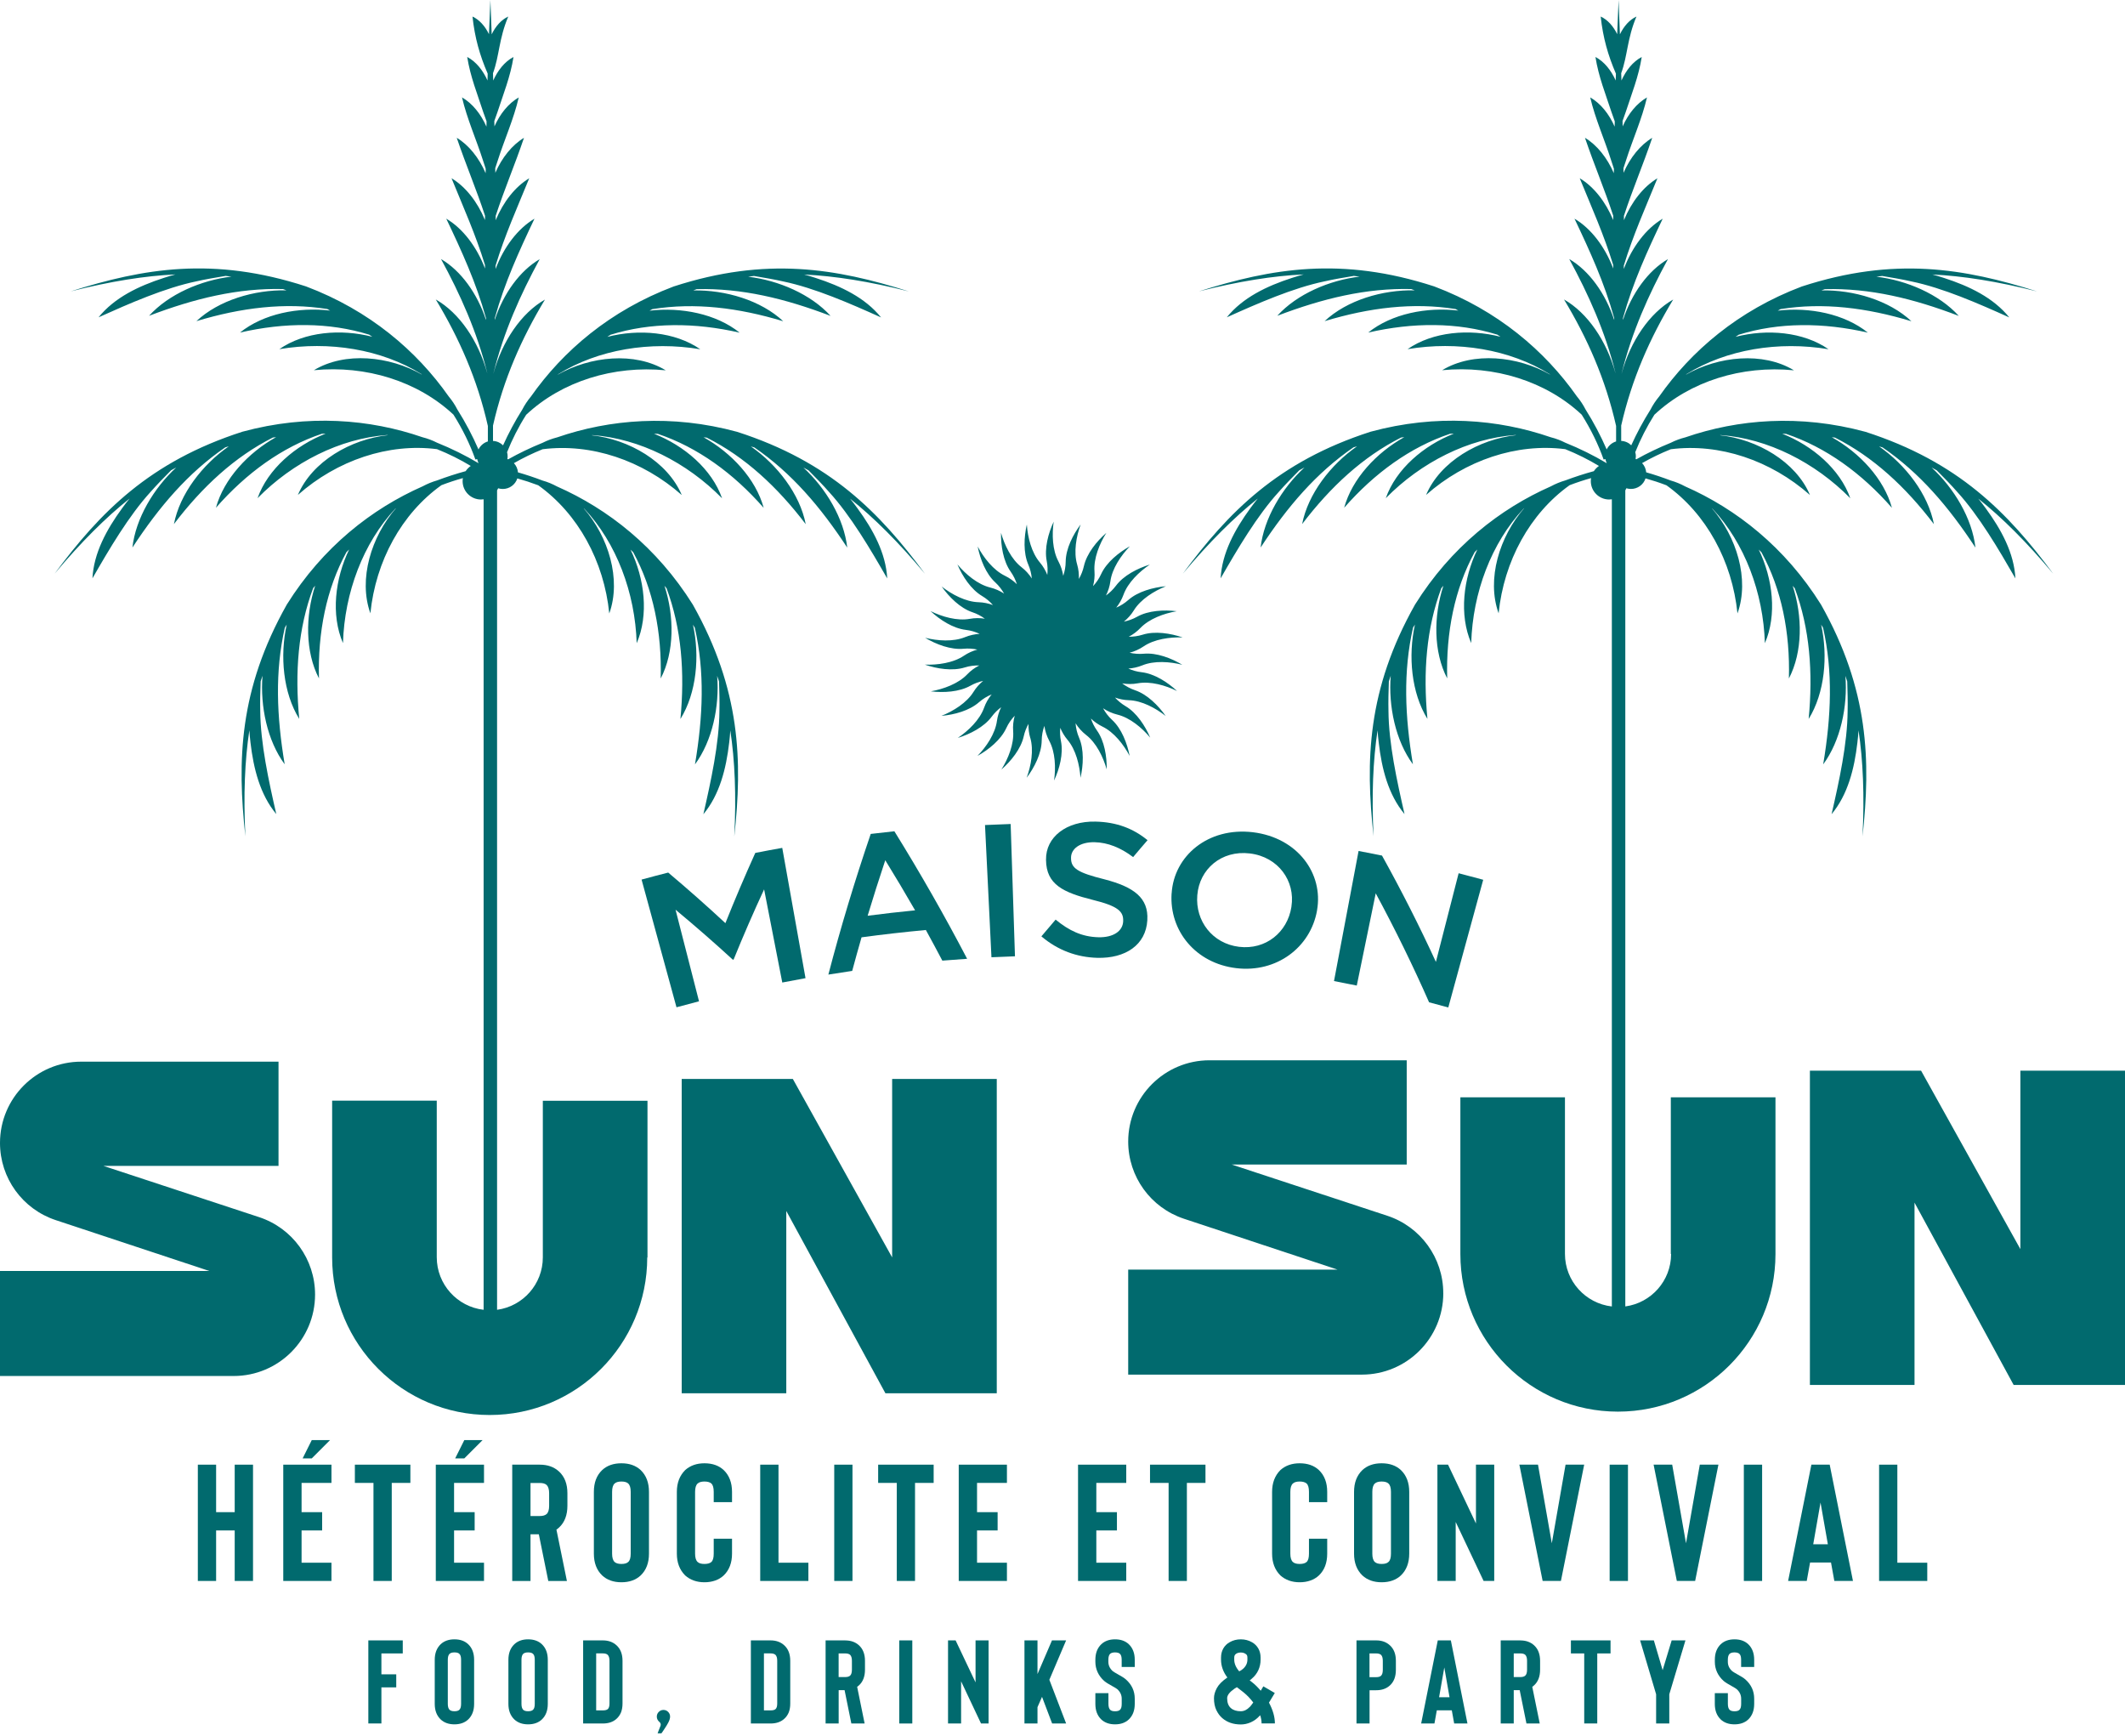<?xml version="1.0" encoding="UTF-8"?>
<svg xmlns="http://www.w3.org/2000/svg" width="60" height="49" viewBox="0 0 60 49" fill="none">
  <path d="M29.09 20.828C29.192 21.18 29.113 21.616 28.988 21.956C29.206 21.667 29.408 21.272 29.413 20.907C29.414 20.763 29.441 20.622 29.488 20.492C29.509 20.636 29.555 20.78 29.625 20.912C29.799 21.235 29.813 21.678 29.762 22.035C29.914 21.708 30.03 21.279 29.956 20.921C29.931 20.797 29.925 20.67 29.937 20.547C29.987 20.668 30.055 20.784 30.142 20.886C30.378 21.166 30.483 21.597 30.508 21.957C30.589 21.605 30.613 21.162 30.468 20.826C30.412 20.696 30.379 20.556 30.369 20.418C30.446 20.542 30.547 20.655 30.666 20.748C30.956 20.971 31.149 21.372 31.248 21.719C31.254 21.357 31.185 20.919 30.972 20.621C30.898 20.517 30.841 20.402 30.802 20.284C30.896 20.375 31.006 20.452 31.126 20.511C31.456 20.67 31.727 21.021 31.896 21.34C31.827 20.986 31.669 20.571 31.4 20.323C31.296 20.228 31.211 20.115 31.145 19.995C31.267 20.076 31.404 20.138 31.55 20.174C31.906 20.261 32.245 20.547 32.477 20.824C32.335 20.492 32.094 20.119 31.778 19.934C31.667 19.868 31.567 19.785 31.482 19.692C31.605 19.736 31.738 19.763 31.873 19.767C32.238 19.778 32.629 19.989 32.913 20.212C32.706 19.917 32.393 19.602 32.046 19.485C31.915 19.44 31.792 19.374 31.685 19.292C31.828 19.316 31.978 19.317 32.124 19.29C32.484 19.224 32.911 19.349 33.234 19.507C32.97 19.261 32.597 19.019 32.234 18.977C32.103 18.963 31.976 18.926 31.859 18.874C31.991 18.865 32.125 18.835 32.252 18.784C32.59 18.645 33.033 18.678 33.383 18.767C33.074 18.581 32.659 18.421 32.295 18.455C32.16 18.467 32.023 18.457 31.894 18.427C32.032 18.391 32.167 18.331 32.288 18.249C32.59 18.043 33.031 17.982 33.391 17.995C33.05 17.878 32.611 17.808 32.262 17.918C32.135 17.958 32 17.976 31.87 17.976C31.99 17.913 32.102 17.83 32.198 17.73C32.451 17.466 32.869 17.316 33.225 17.255C32.867 17.211 32.423 17.233 32.105 17.412C31.988 17.477 31.861 17.523 31.733 17.549C31.842 17.461 31.94 17.353 32.015 17.23C32.207 16.919 32.585 16.684 32.92 16.55C32.56 16.582 32.131 16.697 31.857 16.939C31.756 17.029 31.639 17.102 31.517 17.154C31.603 17.046 31.674 16.923 31.722 16.79C31.846 16.446 32.167 16.139 32.466 15.938C32.121 16.044 31.725 16.244 31.507 16.538C31.427 16.644 31.332 16.736 31.227 16.811C31.289 16.688 31.333 16.552 31.352 16.411C31.401 16.049 31.651 15.682 31.902 15.422C31.586 15.598 31.241 15.877 31.089 16.21C31.032 16.335 30.954 16.45 30.862 16.547C30.898 16.412 30.914 16.269 30.903 16.126C30.877 15.761 31.045 15.35 31.237 15.044C30.965 15.281 30.685 15.625 30.604 15.982C30.575 16.111 30.526 16.234 30.462 16.344C30.467 16.208 30.453 16.068 30.413 15.933C30.31 15.582 30.389 15.145 30.512 14.806C30.296 15.094 30.094 15.49 30.09 15.855C30.089 15.993 30.064 16.129 30.021 16.256C29.999 16.117 29.954 15.978 29.886 15.851C29.713 15.528 29.7 15.084 29.751 14.727C29.599 15.054 29.483 15.482 29.555 15.841C29.581 15.97 29.585 16.102 29.571 16.23C29.521 16.105 29.451 15.983 29.36 15.877C29.124 15.599 29.017 15.167 28.993 14.807C28.912 15.159 28.889 15.602 29.034 15.938C29.089 16.064 29.121 16.198 29.133 16.33C29.057 16.212 28.959 16.102 28.845 16.014C28.555 15.789 28.363 15.389 28.264 15.042C28.258 15.403 28.326 15.842 28.538 16.14C28.614 16.248 28.673 16.368 28.712 16.492C28.615 16.397 28.501 16.316 28.376 16.255C28.047 16.096 27.774 15.745 27.605 15.427C27.675 15.781 27.833 16.195 28.103 16.442C28.202 16.534 28.286 16.642 28.351 16.757C28.233 16.68 28.099 16.62 27.959 16.586C27.603 16.498 27.265 16.211 27.033 15.934C27.174 16.267 27.416 16.64 27.73 16.826C27.846 16.895 27.95 16.982 28.036 17.081C27.908 17.034 27.77 17.005 27.63 17.001C27.265 16.99 26.873 16.78 26.589 16.558C26.796 16.853 27.11 17.167 27.457 17.284C27.584 17.326 27.702 17.389 27.807 17.466C27.669 17.444 27.524 17.444 27.383 17.47C27.023 17.535 26.597 17.41 26.273 17.251C26.537 17.497 26.908 17.74 27.272 17.782C27.408 17.798 27.54 17.837 27.661 17.894C27.524 17.902 27.384 17.932 27.253 17.985C26.914 18.125 26.472 18.092 26.121 18.005C26.431 18.19 26.846 18.35 27.21 18.314C27.34 18.302 27.471 18.311 27.596 18.338C27.464 18.374 27.334 18.432 27.217 18.511C26.914 18.716 26.474 18.776 26.113 18.763C26.455 18.88 26.893 18.951 27.242 18.842C27.375 18.8 27.515 18.783 27.65 18.786C27.525 18.849 27.407 18.934 27.308 19.039C27.055 19.303 26.637 19.454 26.282 19.517C26.64 19.56 27.084 19.537 27.402 19.357C27.515 19.294 27.636 19.248 27.759 19.222C27.654 19.308 27.561 19.413 27.488 19.531C27.295 19.842 26.917 20.075 26.582 20.209C26.942 20.178 27.371 20.064 27.645 19.822C27.751 19.729 27.873 19.655 28 19.603C27.91 19.713 27.835 19.84 27.786 19.979C27.663 20.323 27.342 20.631 27.043 20.832C27.388 20.726 27.784 20.525 28.002 20.231C28.078 20.128 28.169 20.039 28.268 19.965C28.209 20.085 28.168 20.216 28.149 20.351C28.1 20.714 27.85 21.081 27.599 21.34C27.914 21.165 28.26 20.886 28.413 20.554C28.472 20.424 28.555 20.306 28.651 20.206C28.612 20.345 28.595 20.494 28.607 20.642C28.634 21.007 28.466 21.418 28.275 21.724C28.547 21.486 28.827 21.142 28.906 20.785C28.933 20.662 28.979 20.543 29.04 20.436C29.036 20.567 29.051 20.702 29.089 20.831L29.09 20.828Z" fill="#016A6E"></path>
  <path d="M19.075 25.682C19.629 26.142 20.168 26.612 20.692 27.093C20.699 27.091 20.707 27.089 20.714 27.088C20.983 26.425 21.27 25.764 21.575 25.107C21.747 25.984 21.918 26.86 22.088 27.737C22.306 27.694 22.525 27.654 22.744 27.614C22.525 26.388 22.306 25.162 22.087 23.936C21.833 23.981 21.579 24.028 21.326 24.078C21.028 24.737 20.747 25.398 20.482 26.061C19.959 25.575 19.421 25.099 18.867 24.633C18.616 24.696 18.365 24.763 18.115 24.831C18.444 26.032 18.773 27.234 19.101 28.436C19.313 28.378 19.525 28.321 19.737 28.267C19.517 27.405 19.295 26.543 19.074 25.681L19.075 25.682Z" fill="#016A6E"></path>
  <path d="M24.585 23.543C24.135 24.862 23.736 26.185 23.389 27.513C23.613 27.477 23.837 27.443 24.062 27.409C24.147 27.093 24.235 26.777 24.326 26.461C24.93 26.379 25.536 26.311 26.142 26.254C26.3 26.542 26.455 26.83 26.607 27.119C26.84 27.1 27.073 27.083 27.307 27.067C26.672 25.852 25.987 24.651 25.253 23.467C25.03 23.49 24.808 23.516 24.585 23.542V23.543ZM24.498 25.852C24.656 25.329 24.822 24.807 24.996 24.285C25.285 24.754 25.565 25.225 25.838 25.699C25.391 25.743 24.944 25.794 24.498 25.852Z" fill="#016A6E"></path>
  <path d="M27.812 23.291C27.873 24.536 27.934 25.78 27.994 27.024C28.215 27.013 28.436 27.004 28.658 26.997C28.617 25.752 28.577 24.507 28.536 23.262C28.295 23.27 28.054 23.279 27.812 23.291Z" fill="#016A6E"></path>
  <path d="M30.907 23.776C31.279 23.784 31.643 23.93 31.994 24.196C32.128 24.036 32.263 23.877 32.401 23.719C32.004 23.392 31.531 23.207 30.931 23.194C30.11 23.176 29.524 23.631 29.535 24.27C29.535 24.274 29.535 24.278 29.535 24.281C29.543 24.97 30.021 25.195 30.851 25.403C31.575 25.58 31.723 25.735 31.713 26.001C31.713 26.004 31.713 26.008 31.713 26.011C31.7 26.289 31.431 26.468 31.017 26.459C30.547 26.448 30.179 26.269 29.806 25.961C29.671 26.118 29.537 26.276 29.404 26.434C29.869 26.829 30.41 27.025 30.986 27.04C31.775 27.059 32.353 26.679 32.395 25.98C32.395 25.977 32.395 25.973 32.395 25.97C32.431 25.353 32.022 25.04 31.186 24.824C30.424 24.634 30.239 24.511 30.241 24.221C30.241 24.218 30.241 24.214 30.241 24.211C30.242 23.966 30.487 23.768 30.906 23.776H30.907Z" fill="#016A6E"></path>
  <path d="M33.08 25.226C33.014 26.278 33.76 27.194 34.903 27.331C36.045 27.469 37.001 26.745 37.186 25.708C37.186 25.705 37.187 25.701 37.187 25.698C37.371 24.664 36.643 23.648 35.374 23.494C34.104 23.345 33.148 24.167 33.082 25.216C33.082 25.219 33.082 25.223 33.081 25.226H33.08ZM33.806 25.274C33.806 25.271 33.807 25.267 33.807 25.264C33.867 24.541 34.482 23.996 35.289 24.093C36.097 24.19 36.577 24.876 36.464 25.593C36.464 25.597 36.463 25.6 36.463 25.604C36.35 26.321 35.737 26.82 34.985 26.729C34.234 26.638 33.746 25.999 33.806 25.274Z" fill="#016A6E"></path>
  <path d="M40.351 28.296C40.532 28.343 40.713 28.392 40.893 28.441C41.222 27.239 41.551 26.038 41.879 24.836C41.648 24.773 41.417 24.712 41.185 24.652C40.971 25.486 40.756 26.321 40.543 27.155C40.08 26.146 39.572 25.145 39.021 24.153C38.801 24.108 38.581 24.065 38.36 24.023C38.129 25.248 37.897 26.472 37.666 27.696C37.88 27.737 38.096 27.779 38.309 27.823C38.488 26.955 38.666 26.087 38.844 25.219C39.393 26.236 39.896 27.263 40.351 28.296H40.351Z" fill="#016A6E"></path>
  <path d="M8.896 36.545C8.896 35.552 8.259 34.67 7.315 34.36L2.922 32.914H7.864V29.971H2.295C1.027 29.971 0 30.999 0 32.266C0 33.256 0.634 34.134 1.575 34.445L5.909 35.88H0V38.845H6.596C7.867 38.845 8.896 37.815 8.896 36.545Z" fill="#016A6E"></path>
  <path d="M18.282 35.502V31.076H15.327V35.496C15.327 36.254 14.764 36.877 14.035 36.976V13.845C14.046 13.825 14.056 13.806 14.065 13.784C14.106 13.797 14.15 13.804 14.196 13.804C14.388 13.804 14.551 13.679 14.607 13.506C14.804 13.561 15.002 13.626 15.198 13.7C16.321 14.503 17.055 15.843 17.203 17.318C17.551 16.352 17.175 15.146 16.482 14.352C16.487 14.355 16.492 14.359 16.498 14.362C17.407 15.332 17.933 16.732 17.977 18.158C18.323 17.36 18.203 16.34 17.803 15.516C17.829 15.541 17.854 15.566 17.879 15.591C18.448 16.633 18.69 17.856 18.655 19.154C19.046 18.402 19.041 17.393 18.762 16.538C18.782 16.561 18.802 16.585 18.821 16.608C19.243 17.742 19.338 18.978 19.212 20.298C19.669 19.562 19.762 18.521 19.566 17.635C19.584 17.665 19.602 17.694 19.619 17.724C19.901 18.964 19.852 20.219 19.623 21.579C20.114 20.914 20.319 19.94 20.249 19.08C20.267 19.133 20.285 19.185 20.302 19.238C20.311 19.539 20.32 19.806 20.313 20.076C20.306 20.989 20.074 22.051 19.86 22.986C20.319 22.435 20.503 21.702 20.589 20.963C20.603 20.849 20.613 20.733 20.62 20.619C20.749 21.468 20.791 22.448 20.733 23.613C20.966 21.474 20.914 19.473 19.563 17.07C18.546 15.444 17.162 14.365 15.727 13.733C15.595 13.662 15.458 13.604 15.318 13.566C15.088 13.478 14.856 13.401 14.625 13.335C14.617 13.235 14.575 13.144 14.51 13.075C14.766 12.928 15.037 12.797 15.321 12.682C16.691 12.508 18.139 12.994 19.25 13.975C18.85 13.03 17.754 12.401 16.706 12.288C16.715 12.287 16.724 12.285 16.733 12.284C18.056 12.38 19.39 13.051 20.388 14.067C20.1 13.245 19.319 12.579 18.466 12.245C18.502 12.246 18.538 12.247 18.573 12.248C19.698 12.627 20.707 13.36 21.563 14.337C21.34 13.518 20.65 12.781 19.866 12.344C19.896 12.347 19.925 12.351 19.956 12.355C21.037 12.9 21.946 13.743 22.75 14.798C22.585 13.947 21.946 13.12 21.201 12.603C21.234 12.612 21.267 12.622 21.3 12.632C22.349 13.351 23.165 14.306 23.922 15.459C23.83 14.637 23.319 13.784 22.684 13.2C22.733 13.226 22.781 13.252 22.83 13.279C23.041 13.493 23.23 13.685 23.407 13.887C24.023 14.561 24.573 15.498 25.051 16.33C25.013 15.615 24.651 14.951 24.212 14.351C24.145 14.258 24.074 14.166 24.002 14.077C24.672 14.612 25.369 15.303 26.117 16.198C24.835 14.469 23.439 13.036 20.814 12.191C18.963 11.688 17.215 11.836 15.732 12.347C15.587 12.384 15.448 12.435 15.319 12.501C14.978 12.639 14.654 12.795 14.347 12.967C14.34 12.964 14.333 12.962 14.326 12.959C14.331 12.934 14.333 12.909 14.333 12.883C14.333 12.842 14.328 12.803 14.317 12.766C14.46 12.407 14.639 12.052 14.857 11.709C15.864 10.765 17.323 10.31 18.797 10.454C17.919 9.923 16.663 10.055 15.747 10.578C15.752 10.573 15.756 10.569 15.761 10.564C16.89 9.864 18.366 9.622 19.773 9.86C19.058 9.364 18.035 9.282 17.148 9.51C17.178 9.49 17.208 9.471 17.237 9.451C18.37 9.097 19.617 9.101 20.884 9.391C20.223 8.859 19.232 8.665 18.34 8.771C18.367 8.756 18.393 8.741 18.42 8.727C19.615 8.535 20.846 8.685 22.115 9.069C21.483 8.477 20.481 8.181 19.573 8.199C19.606 8.187 19.638 8.175 19.671 8.163C20.942 8.131 22.164 8.427 23.452 8.918C22.896 8.306 21.981 7.914 21.125 7.812C21.179 7.805 21.234 7.798 21.289 7.791C21.586 7.842 21.851 7.885 22.113 7.945C23.007 8.131 24.003 8.568 24.877 8.961C24.427 8.403 23.745 8.078 23.038 7.849C22.928 7.813 22.818 7.779 22.706 7.75C23.563 7.791 24.533 7.942 25.664 8.227C23.612 7.578 21.64 7.236 19.019 8.088C17.224 8.766 15.894 9.91 14.992 11.193C14.896 11.309 14.814 11.431 14.748 11.56C14.539 11.892 14.358 12.231 14.204 12.572C14.13 12.499 14.031 12.453 13.92 12.448C13.92 12.303 13.92 12.158 13.92 12.014C14.219 10.696 14.73 9.547 15.387 8.457C14.715 8.84 14.18 9.634 13.932 10.544C13.932 10.543 13.932 10.542 13.932 10.541C14.219 9.375 14.696 8.312 15.239 7.316C14.677 7.645 14.216 8.285 13.969 9.033C13.969 9.015 13.97 8.997 13.971 8.978C14.25 7.975 14.652 7.099 15.091 6.174C14.621 6.452 14.225 6.976 13.993 7.593C13.993 7.561 13.993 7.529 13.993 7.497C14.256 6.635 14.6 5.872 14.943 5.033C14.546 5.27 14.208 5.703 13.996 6.217C13.996 6.176 13.996 6.135 13.996 6.093C14.242 5.34 14.534 4.662 14.795 3.891C14.46 4.092 14.172 4.45 13.986 4.878C13.986 4.834 13.984 4.791 13.983 4.748C14.008 4.671 14.033 4.597 14.057 4.523C14.238 3.954 14.51 3.347 14.647 2.75C14.353 2.922 14.12 3.212 13.961 3.568C13.959 3.517 13.959 3.467 13.957 3.416C13.989 3.33 14.017 3.247 14.046 3.165C14.211 2.658 14.412 2.162 14.499 1.608C14.247 1.742 14.059 1.983 13.926 2.273C13.924 2.204 13.922 2.136 13.92 2.067C14.103 1.565 14.084 1.098 14.351 0.467C14.154 0.557 13.992 0.742 13.883 0.969C13.871 0.646 13.859 0.322 13.846 0C13.831 0.32 13.818 0.641 13.806 0.965C13.697 0.739 13.536 0.557 13.341 0.467C13.405 1.067 13.548 1.566 13.77 2.079C13.768 2.143 13.767 2.208 13.765 2.272C13.633 1.983 13.444 1.742 13.192 1.608C13.279 2.163 13.48 2.657 13.645 3.165C13.675 3.25 13.705 3.335 13.738 3.424C13.737 3.474 13.736 3.525 13.735 3.575C13.575 3.216 13.341 2.922 13.045 2.749C13.183 3.347 13.454 3.952 13.635 4.522C13.662 4.6 13.687 4.681 13.714 4.763C13.714 4.805 13.712 4.846 13.712 4.889C13.525 4.456 13.235 4.092 12.896 3.89C13.157 4.66 13.448 5.338 13.695 6.09C13.695 6.131 13.694 6.171 13.693 6.212C13.482 5.699 13.144 5.268 12.749 5.032C13.089 5.866 13.431 6.624 13.693 7.48C13.693 7.514 13.694 7.548 13.695 7.581C13.461 6.968 13.068 6.449 12.6 6.173C13.041 7.099 13.443 7.976 13.722 8.98C13.722 8.998 13.722 9.016 13.723 9.034C13.477 8.285 13.015 7.642 12.452 7.313C12.993 8.304 13.469 9.364 13.756 10.523C13.756 10.525 13.756 10.526 13.756 10.528C13.506 9.624 12.973 8.835 12.304 8.454C12.964 9.548 13.477 10.702 13.775 12.025C13.775 12.171 13.775 12.317 13.775 12.462C13.659 12.497 13.563 12.58 13.51 12.688C13.345 12.308 13.146 11.928 12.912 11.558C12.847 11.429 12.764 11.306 12.668 11.19C11.767 9.907 10.436 8.763 8.642 8.086C6.02 7.233 4.048 7.576 1.997 8.225C3.128 7.94 4.096 7.787 4.954 7.747C4.844 7.777 4.732 7.81 4.623 7.846C3.915 8.075 3.233 8.4 2.783 8.958C3.658 8.565 4.653 8.128 5.547 7.942C5.809 7.882 6.074 7.839 6.371 7.789C6.426 7.795 6.481 7.802 6.535 7.809C5.679 7.911 4.765 8.302 4.209 8.915C5.498 8.424 6.719 8.129 7.99 8.16C8.022 8.172 8.055 8.184 8.087 8.196C7.18 8.178 6.178 8.474 5.546 9.066C6.815 8.683 8.045 8.533 9.241 8.724C9.267 8.738 9.294 8.753 9.32 8.768C8.428 8.662 7.438 8.856 6.777 9.388C8.043 9.098 9.29 9.095 10.424 9.448C10.453 9.468 10.482 9.488 10.512 9.507C9.625 9.279 8.602 9.361 7.887 9.857C9.294 9.62 10.771 9.86 11.9 10.561C11.904 10.566 11.909 10.57 11.913 10.575C10.998 10.052 9.742 9.92 8.863 10.451C10.338 10.307 11.796 10.763 12.804 11.706C13.063 12.117 13.271 12.543 13.423 12.973C13.439 12.969 13.457 12.965 13.473 12.96C13.481 13 13.494 13.037 13.511 13.072C13.508 13.072 13.506 13.072 13.504 13.072C13.142 12.857 12.754 12.664 12.341 12.498C12.212 12.432 12.074 12.38 11.928 12.343C10.446 11.832 8.697 11.685 6.846 12.187C4.222 13.032 2.825 14.465 1.543 16.194C2.292 15.3 2.988 14.609 3.659 14.074C3.586 14.163 3.516 14.254 3.448 14.348C3.009 14.949 2.647 15.612 2.61 16.327C3.087 15.496 3.638 14.559 4.254 13.884C4.432 13.682 4.621 13.49 4.831 13.277C4.88 13.249 4.928 13.222 4.976 13.197C4.342 13.781 3.83 14.635 3.739 15.457C4.495 14.303 5.311 13.348 6.361 12.629C6.394 12.619 6.427 12.609 6.46 12.6C5.714 13.117 5.076 13.945 4.911 14.795C5.714 13.74 6.624 12.898 7.705 12.352C7.735 12.348 7.765 12.344 7.795 12.341C7.01 12.778 6.321 13.516 6.097 14.334C6.953 13.357 7.961 12.624 9.087 12.246C9.123 12.244 9.158 12.243 9.194 12.242C8.342 12.576 7.561 13.243 7.272 14.064C8.27 13.049 9.605 12.377 10.928 12.281C10.937 12.282 10.946 12.284 10.954 12.285C9.907 12.398 8.811 13.027 8.411 13.972C9.521 12.991 10.97 12.505 12.339 12.68C12.677 12.815 12.996 12.975 13.292 13.154C13.235 13.193 13.186 13.243 13.148 13.301C12.881 13.374 12.611 13.461 12.343 13.562C12.203 13.602 12.067 13.658 11.934 13.729C10.499 14.362 9.116 15.44 8.098 17.067C6.746 19.469 6.695 21.47 6.928 23.609C6.871 22.445 6.912 21.464 7.041 20.616C7.048 20.731 7.058 20.846 7.072 20.96C7.158 21.699 7.343 22.432 7.801 22.982C7.587 22.047 7.355 20.986 7.348 20.072C7.341 19.803 7.35 19.535 7.36 19.234C7.377 19.181 7.394 19.129 7.412 19.077C7.343 19.936 7.547 20.911 8.038 21.576C7.81 20.216 7.76 18.96 8.042 17.72C8.059 17.69 8.077 17.661 8.095 17.632C7.899 18.518 7.993 19.559 8.449 20.295C8.323 18.974 8.417 17.738 8.841 16.605C8.86 16.581 8.879 16.558 8.899 16.535C8.62 17.388 8.615 18.398 9.006 19.151C8.971 17.853 9.213 16.629 9.782 15.587C9.808 15.562 9.833 15.537 9.858 15.512C9.459 16.337 9.339 17.356 9.684 18.155C9.727 16.729 10.255 15.328 11.163 14.359C11.169 14.355 11.174 14.352 11.18 14.348C10.487 15.143 10.111 16.348 10.458 17.314C10.607 15.84 11.34 14.499 12.464 13.697C12.665 13.62 12.868 13.553 13.07 13.497C13.065 13.525 13.062 13.554 13.062 13.583C13.062 13.869 13.294 14.101 13.58 14.101C13.605 14.101 13.631 14.098 13.655 14.095V36.976C12.911 36.891 12.332 36.259 12.332 35.492V31.072H9.378V35.497C9.378 37.954 11.37 39.946 13.827 39.946C16.284 39.946 18.275 37.954 18.275 35.497L18.282 35.502Z" fill="#016A6E"></path>
  <path d="M28.144 30.459H25.19V35.497L22.386 30.459H22.201H20.174H19.248V39.333H22.201V34.186L25 39.333H27.325H28.144V30.459Z" fill="#016A6E"></path>
  <path d="M40.751 36.506C40.751 35.513 40.113 34.631 39.17 34.321L34.776 32.875H39.719V29.932H34.151C32.883 29.932 31.855 30.96 31.855 32.227C31.855 33.217 32.49 34.095 33.43 34.406L37.764 35.841H31.855V38.806H38.452C39.722 38.806 40.752 37.776 40.752 36.506H40.751Z" fill="#016A6E"></path>
  <path d="M47.184 35.401C47.184 36.158 46.621 36.782 45.891 36.881V13.844C45.902 13.825 45.912 13.805 45.921 13.784C45.962 13.796 46.005 13.803 46.051 13.803C46.243 13.803 46.406 13.679 46.462 13.505C46.659 13.56 46.857 13.625 47.053 13.7C48.176 14.502 48.91 15.843 49.058 17.317C49.406 16.351 49.03 15.146 48.337 14.351C48.343 14.354 48.348 14.358 48.353 14.362C49.262 15.331 49.788 16.732 49.832 18.157C50.178 17.359 50.058 16.339 49.659 15.515C49.684 15.54 49.709 15.565 49.734 15.59C50.304 16.632 50.546 17.855 50.51 19.154C50.902 18.401 50.897 17.392 50.617 16.538C50.637 16.561 50.657 16.584 50.676 16.607C51.099 17.741 51.194 18.977 51.068 20.297C51.524 19.562 51.617 18.52 51.421 17.635C51.44 17.664 51.457 17.693 51.475 17.723C51.756 18.963 51.707 20.218 51.478 21.579C51.969 20.913 52.174 19.939 52.105 19.08C52.123 19.131 52.14 19.184 52.157 19.237C52.166 19.538 52.175 19.806 52.168 20.075C52.162 20.988 51.93 22.05 51.715 22.985C52.174 22.434 52.359 21.701 52.444 20.963C52.458 20.849 52.468 20.733 52.476 20.619C52.604 21.467 52.646 22.447 52.589 23.612C52.822 21.473 52.77 19.472 51.418 17.07C50.401 15.443 49.017 14.364 47.582 13.732C47.45 13.661 47.313 13.604 47.174 13.565C46.943 13.477 46.712 13.4 46.481 13.334C46.472 13.234 46.43 13.143 46.365 13.074C46.621 12.927 46.892 12.796 47.176 12.682C48.546 12.507 49.995 12.993 51.105 13.974C50.705 13.029 49.609 12.4 48.562 12.287C48.571 12.286 48.58 12.284 48.588 12.283C49.911 12.38 51.245 13.051 52.244 14.066C51.955 13.245 51.174 12.579 50.322 12.244C50.357 12.246 50.393 12.246 50.428 12.248C51.554 12.626 52.563 13.359 53.419 14.336C53.195 13.518 52.506 12.78 51.721 12.343C51.751 12.347 51.781 12.351 51.811 12.354C52.892 12.9 53.802 13.742 54.605 14.797C54.44 13.947 53.802 13.119 53.056 12.602C53.089 12.611 53.122 12.621 53.155 12.631C54.205 13.35 55.02 14.305 55.777 15.459C55.686 14.637 55.174 13.783 54.54 13.199C54.588 13.225 54.636 13.252 54.685 13.279C54.896 13.492 55.085 13.684 55.262 13.886C55.878 14.561 56.428 15.498 56.906 16.329C56.869 15.614 56.507 14.95 56.068 14.35C56 14.257 55.93 14.165 55.857 14.076C56.528 14.611 57.224 15.303 57.973 16.197C56.69 14.468 55.294 13.035 52.67 12.19C50.819 11.688 49.07 11.835 47.588 12.346C47.443 12.383 47.303 12.434 47.174 12.5C46.834 12.638 46.509 12.794 46.202 12.966C46.195 12.963 46.189 12.961 46.182 12.958C46.186 12.934 46.189 12.908 46.189 12.882C46.189 12.842 46.183 12.802 46.172 12.765C46.315 12.406 46.495 12.052 46.712 11.708C47.72 10.764 49.179 10.309 50.653 10.454C49.774 9.922 48.519 10.054 47.603 10.577C47.607 10.572 47.612 10.568 47.616 10.563C48.745 9.863 50.222 9.622 51.629 9.859C50.913 9.363 49.89 9.281 49.004 9.509C49.034 9.49 49.063 9.47 49.092 9.45C50.226 9.097 51.473 9.1 52.739 9.39C52.078 8.858 51.087 8.664 50.196 8.77C50.222 8.755 50.248 8.74 50.275 8.726C51.471 8.534 52.701 8.685 53.97 9.069C53.338 8.477 52.336 8.18 51.429 8.198C51.461 8.186 51.494 8.175 51.526 8.163C52.798 8.13 54.019 8.426 55.307 8.918C54.751 8.305 53.836 7.914 52.98 7.811C53.035 7.804 53.09 7.797 53.145 7.791C53.442 7.841 53.706 7.885 53.969 7.945C54.863 8.13 55.858 8.567 56.733 8.961C56.282 8.402 55.601 8.077 54.893 7.848C54.784 7.812 54.673 7.779 54.562 7.749C55.419 7.79 56.388 7.942 57.519 8.227C55.468 7.578 53.495 7.235 50.874 8.088C49.079 8.765 47.749 9.91 46.848 11.192C46.752 11.308 46.669 11.431 46.604 11.56C46.395 11.891 46.214 12.23 46.059 12.571C45.986 12.498 45.886 12.452 45.775 12.447C45.775 12.303 45.775 12.157 45.775 12.013C46.075 10.695 46.585 9.546 47.243 8.456C46.571 8.839 46.036 9.634 45.787 10.544C45.787 10.542 45.787 10.542 45.787 10.54C46.075 9.375 46.551 8.311 47.095 7.315C46.532 7.644 46.072 8.285 45.825 9.033C45.825 9.015 45.825 8.997 45.826 8.978C46.105 7.975 46.507 7.099 46.947 6.174C46.477 6.452 46.081 6.976 45.849 7.593C45.849 7.561 45.849 7.529 45.849 7.497C46.112 6.635 46.456 5.872 46.798 5.033C46.401 5.27 46.063 5.703 45.852 6.217C45.852 6.176 45.852 6.135 45.852 6.093C46.098 5.34 46.39 4.662 46.651 3.891C46.315 4.092 46.027 4.45 45.841 4.878C45.841 4.834 45.84 4.791 45.839 4.748C45.864 4.671 45.888 4.597 45.913 4.523C46.093 3.954 46.365 3.347 46.503 2.75C46.209 2.922 45.976 3.212 45.816 3.568C45.815 3.517 45.814 3.467 45.813 3.416C45.844 3.33 45.873 3.247 45.902 3.165C46.067 2.658 46.268 2.162 46.355 1.608C46.103 1.742 45.914 1.983 45.782 2.273C45.779 2.204 45.777 2.136 45.775 2.067C45.959 1.565 45.939 1.098 46.206 0.467C46.01 0.557 45.848 0.742 45.739 0.969C45.727 0.646 45.715 0.322 45.701 0C45.686 0.32 45.674 0.641 45.662 0.965C45.552 0.739 45.392 0.557 45.196 0.467C45.261 1.067 45.404 1.566 45.626 2.079C45.624 2.143 45.622 2.208 45.62 2.272C45.488 1.983 45.299 1.742 45.048 1.608C45.135 2.163 45.335 2.657 45.501 3.165C45.531 3.25 45.56 3.335 45.593 3.424C45.593 3.474 45.591 3.525 45.59 3.575C45.431 3.216 45.197 2.922 44.9 2.749C45.039 3.347 45.31 3.952 45.49 4.522C45.517 4.6 45.542 4.681 45.569 4.763C45.569 4.805 45.568 4.846 45.567 4.889C45.38 4.456 45.09 4.092 44.752 3.89C45.013 4.66 45.304 5.338 45.55 6.09C45.55 6.131 45.55 6.171 45.549 6.212C45.337 5.699 45 5.268 44.604 5.032C44.945 5.866 45.286 6.624 45.549 7.48C45.549 7.514 45.55 7.548 45.55 7.581C45.317 6.968 44.924 6.449 44.456 6.173C44.896 7.099 45.298 7.976 45.577 8.98C45.577 8.998 45.578 9.016 45.578 9.034C45.332 8.285 44.871 7.642 44.308 7.313C44.848 8.304 45.325 9.364 45.612 10.523C45.612 10.525 45.612 10.526 45.612 10.528C45.361 9.624 44.828 8.835 44.16 8.454C44.82 9.548 45.332 10.702 45.631 12.025C45.631 12.171 45.631 12.317 45.631 12.462C45.514 12.497 45.418 12.58 45.365 12.688C45.2 12.308 45.001 11.928 44.768 11.558C44.702 11.429 44.62 11.306 44.524 11.19C43.622 9.907 42.291 8.763 40.497 8.086C37.876 7.233 35.904 7.576 33.852 8.225C34.983 7.94 35.952 7.787 36.81 7.747C36.699 7.777 36.588 7.81 36.478 7.846C35.77 8.075 35.089 8.4 34.639 8.958C35.513 8.565 36.508 8.128 37.403 7.942C37.665 7.882 37.929 7.839 38.227 7.789C38.282 7.795 38.337 7.802 38.391 7.809C37.534 7.911 36.62 8.302 36.064 8.915C37.353 8.424 38.574 8.129 39.845 8.16C39.878 8.172 39.91 8.184 39.943 8.196C39.035 8.178 38.033 8.474 37.401 9.066C38.67 8.683 39.901 8.533 41.096 8.724C41.123 8.738 41.149 8.753 41.176 8.768C40.284 8.662 39.293 8.856 38.632 9.388C39.898 9.098 41.145 9.095 42.279 9.448C42.309 9.468 42.338 9.488 42.367 9.507C41.481 9.279 40.458 9.361 39.743 9.857C41.15 9.62 42.626 9.86 43.755 10.561C43.76 10.566 43.764 10.57 43.769 10.575C42.854 10.052 41.597 9.92 40.719 10.451C42.193 10.307 43.652 10.763 44.659 11.706C44.919 12.117 45.126 12.543 45.279 12.973C45.295 12.969 45.312 12.965 45.329 12.96C45.337 13 45.349 13.037 45.366 13.072C45.364 13.072 45.362 13.072 45.359 13.072C44.998 12.857 44.609 12.664 44.197 12.498C44.068 12.432 43.93 12.38 43.783 12.343C42.301 11.832 40.553 11.685 38.701 12.187C36.077 13.032 34.68 14.465 33.398 16.194C34.148 15.3 34.843 14.609 35.514 14.074C35.442 14.163 35.371 14.254 35.303 14.348C34.865 14.949 34.503 15.612 34.465 16.327C34.943 15.496 35.493 14.559 36.109 13.884C36.287 13.682 36.476 13.49 36.686 13.277C36.735 13.249 36.783 13.222 36.832 13.197C36.197 13.781 35.686 14.635 35.594 15.457C36.35 14.303 37.167 13.348 38.216 12.629C38.249 12.619 38.282 12.609 38.316 12.6C37.57 13.117 36.932 13.945 36.766 14.795C37.57 13.74 38.479 12.898 39.56 12.352C39.59 12.348 39.62 12.344 39.65 12.341C38.865 12.778 38.176 13.516 37.953 14.334C38.809 13.357 39.817 12.624 40.943 12.246C40.978 12.244 41.014 12.243 41.05 12.242C40.197 12.576 39.416 13.243 39.128 14.064C40.126 13.049 41.461 12.377 42.783 12.281C42.792 12.282 42.801 12.284 42.81 12.285C41.762 12.398 40.666 13.027 40.266 13.972C41.377 12.991 42.825 12.505 44.195 12.68C44.532 12.815 44.851 12.975 45.147 13.154C45.09 13.193 45.041 13.243 45.003 13.301C44.736 13.374 44.467 13.461 44.198 13.562C44.059 13.602 43.922 13.658 43.79 13.729C42.355 14.362 40.971 15.44 39.954 17.067C38.602 19.469 38.55 21.47 38.783 23.609C38.726 22.445 38.768 21.464 38.896 20.616C38.903 20.731 38.914 20.846 38.928 20.96C39.013 21.699 39.198 22.432 39.657 22.982C39.443 22.047 39.21 20.986 39.204 20.072C39.197 19.803 39.205 19.535 39.215 19.234C39.232 19.181 39.25 19.129 39.267 19.077C39.199 19.936 39.403 20.911 39.894 21.576C39.666 20.216 39.616 18.96 39.897 17.72C39.915 17.69 39.933 17.661 39.951 17.632C39.755 18.518 39.849 19.559 40.304 20.295C40.178 18.974 40.273 17.738 40.696 16.605C40.716 16.581 40.735 16.558 40.755 16.535C40.475 17.388 40.47 18.398 40.862 19.151C40.827 17.853 41.069 16.629 41.638 15.587C41.663 15.562 41.688 15.537 41.713 15.512C41.315 16.337 41.195 17.356 41.54 18.155C41.583 16.729 42.11 15.328 43.019 14.359C43.024 14.355 43.029 14.352 43.035 14.348C42.342 15.143 41.966 16.348 42.314 17.314C42.463 15.84 43.196 14.499 44.319 13.697C44.521 13.62 44.723 13.553 44.925 13.497C44.92 13.525 44.917 13.554 44.917 13.583C44.917 13.869 45.15 14.101 45.435 14.101C45.461 14.101 45.486 14.098 45.511 14.095V36.882C44.766 36.796 44.187 36.165 44.187 35.398V30.977H41.234V35.403C41.234 37.859 43.225 39.851 45.682 39.851C48.139 39.851 50.131 37.859 50.131 35.403V30.977H47.176V35.398L47.184 35.401Z" fill="#016A6E"></path>
  <path d="M60 30.225H57.046V35.263L54.242 30.225H54.057H52.03H51.103V39.098H54.057V33.951L56.856 39.098H59.181H60V30.225Z" fill="#016A6E"></path>
  <path d="M6.627 42.689H6.102V41.348H5.586V44.631H6.102V43.205H6.627V44.631H7.144V41.348H6.627V42.689Z" fill="#016A6E"></path>
  <path d="M7.998 44.631H9.359V44.116H8.515V43.205H9.096V42.689H8.515V41.863H9.359V41.348H7.998V44.631Z" fill="#016A6E"></path>
  <path d="M8.545 41.171H8.803L9.319 40.654H8.803L8.545 41.171Z" fill="#016A6E"></path>
  <path d="M10.02 41.863H10.545V44.631H11.061V41.863H11.587V41.348H10.02V41.863Z" fill="#016A6E"></path>
  <path d="M13.11 40.654L12.852 41.171H13.11L13.626 40.654H13.11Z" fill="#016A6E"></path>
  <path d="M12.305 44.631H13.666V44.116H12.821V43.205H13.402V42.689H12.821V41.863H13.666V41.348H12.305V44.631Z" fill="#016A6E"></path>
  <path d="M15.242 41.348H14.463V44.632H14.979V43.313H15.214L15.481 44.632H16.007L15.711 43.182C15.739 43.163 15.764 43.143 15.787 43.121C15.942 42.977 16.021 42.772 16.021 42.506V42.155C16.021 41.892 15.942 41.689 15.787 41.544C15.645 41.413 15.464 41.348 15.242 41.348L15.242 41.348ZM15.505 42.507C15.505 42.62 15.482 42.698 15.434 42.742C15.393 42.779 15.329 42.798 15.242 42.798H14.979V41.865H15.242C15.329 41.865 15.393 41.884 15.434 41.921C15.481 41.968 15.505 42.046 15.505 42.156V42.508V42.507Z" fill="#016A6E"></path>
  <path d="M17.546 41.309C17.321 41.309 17.139 41.373 17.002 41.501C16.845 41.651 16.768 41.856 16.768 42.116V43.861C16.768 44.12 16.846 44.325 17.002 44.475C17.139 44.603 17.321 44.668 17.546 44.668C17.771 44.668 17.952 44.603 18.09 44.475C18.246 44.325 18.324 44.12 18.324 43.861V42.116C18.324 41.856 18.246 41.651 18.09 41.501C17.952 41.373 17.771 41.309 17.546 41.309ZM17.808 43.861C17.808 43.976 17.785 44.055 17.738 44.095C17.7 44.132 17.636 44.151 17.546 44.151C17.456 44.151 17.394 44.132 17.353 44.095C17.307 44.051 17.283 43.973 17.283 43.861V42.116C17.283 42.003 17.306 41.925 17.353 41.881C17.394 41.843 17.458 41.824 17.546 41.824C17.634 41.824 17.7 41.843 17.738 41.881C17.784 41.922 17.808 42 17.808 42.116V43.861Z" fill="#016A6E"></path>
  <path d="M19.89 41.309C19.672 41.309 19.49 41.373 19.346 41.501C19.19 41.658 19.111 41.862 19.111 42.116V43.861C19.111 44.114 19.19 44.319 19.346 44.475C19.49 44.603 19.672 44.668 19.89 44.668C20.109 44.668 20.297 44.603 20.434 44.475C20.59 44.325 20.669 44.12 20.669 43.861V43.439H20.152V43.861C20.152 43.976 20.13 44.055 20.086 44.095C20.046 44.132 19.98 44.151 19.89 44.151C19.799 44.151 19.738 44.132 19.697 44.095C19.65 44.051 19.626 43.973 19.626 43.861V42.116C19.626 42.003 19.65 41.925 19.697 41.881C19.738 41.843 19.802 41.824 19.89 41.824C19.977 41.824 20.046 41.843 20.086 41.881C20.13 41.922 20.152 42 20.152 42.116V42.406H20.669V42.116C20.669 41.856 20.59 41.651 20.434 41.501C20.297 41.373 20.115 41.309 19.89 41.309Z" fill="#016A6E"></path>
  <path d="M21.981 41.348H21.465V44.631H22.825V44.116H21.981V41.348Z" fill="#016A6E"></path>
  <path d="M24.07 41.348H23.555V44.631H24.07V41.348Z" fill="#016A6E"></path>
  <path d="M24.795 41.863H25.321V44.631H25.836V41.863H26.362V41.348H24.795V41.863Z" fill="#016A6E"></path>
  <path d="M27.07 44.631H28.431V44.116H27.587V43.205H28.168V42.689H27.587V41.863H28.431V41.348H27.07V44.631Z" fill="#016A6E"></path>
  <path d="M31.8 44.116H30.955V43.205H31.537V42.689H30.955V41.863H31.8V41.348H30.439V44.631H31.8V44.116Z" fill="#016A6E"></path>
  <path d="M32.471 41.863H32.996V44.631H33.512V41.863H34.037V41.348H32.471V41.863Z" fill="#016A6E"></path>
  <path d="M36.696 41.309C36.477 41.309 36.295 41.373 36.152 41.501C35.996 41.658 35.918 41.862 35.918 42.116V43.861C35.918 44.114 35.996 44.319 36.152 44.475C36.296 44.603 36.477 44.668 36.696 44.668C36.915 44.668 37.103 44.603 37.24 44.475C37.397 44.325 37.474 44.12 37.474 43.861V43.439H36.959V43.861C36.959 43.976 36.937 44.055 36.893 44.095C36.852 44.132 36.786 44.151 36.696 44.151C36.606 44.151 36.544 44.132 36.504 44.095C36.457 44.051 36.433 43.973 36.433 43.861V42.116C36.433 42.003 36.456 41.925 36.504 41.881C36.544 41.843 36.608 41.824 36.696 41.824C36.784 41.824 36.852 41.843 36.893 41.881C36.937 41.922 36.959 42 36.959 42.116V42.406H37.474V42.116C37.474 41.856 37.396 41.651 37.24 41.501C37.103 41.373 36.921 41.309 36.696 41.309Z" fill="#016A6E"></path>
  <path d="M39.011 41.309C38.786 41.309 38.605 41.373 38.467 41.501C38.311 41.651 38.232 41.856 38.232 42.116V43.861C38.232 44.12 38.311 44.325 38.467 44.475C38.605 44.603 38.786 44.668 39.011 44.668C39.236 44.668 39.418 44.603 39.555 44.475C39.711 44.325 39.79 44.12 39.79 43.861V42.116C39.79 41.856 39.711 41.651 39.555 41.501C39.418 41.373 39.236 41.309 39.011 41.309ZM39.274 43.861C39.274 43.976 39.251 44.055 39.203 44.095C39.166 44.132 39.102 44.151 39.011 44.151C38.92 44.151 38.859 44.132 38.818 44.095C38.772 44.051 38.748 43.973 38.748 43.861V42.116C38.748 42.003 38.771 41.925 38.818 41.881C38.859 41.843 38.923 41.824 39.011 41.824C39.098 41.824 39.166 41.843 39.203 41.881C39.25 41.922 39.274 42 39.274 42.116V43.861Z" fill="#016A6E"></path>
  <path d="M41.674 43.008L40.886 41.348H40.586V44.631H41.102V42.966L41.89 44.631H42.19V41.348H41.674V43.008Z" fill="#016A6E"></path>
  <path d="M44.204 41.348L43.816 43.567L43.426 41.348H42.9L43.557 44.631H44.073L44.73 41.348H44.204Z" fill="#016A6E"></path>
  <path d="M45.966 41.348H45.449V44.631H45.966V41.348Z" fill="#016A6E"></path>
  <path d="M47.994 41.348L47.605 43.567L47.215 41.348H46.69L47.346 44.631H47.863L48.52 41.348H47.994Z" fill="#016A6E"></path>
  <path d="M49.754 41.348H49.238V44.631H49.754V41.348Z" fill="#016A6E"></path>
  <path d="M51.145 41.348L50.488 44.631H51.014L51.108 44.111H51.699L51.793 44.631H52.319L51.662 41.348H51.145ZM51.197 43.595L51.403 42.417L51.61 43.595H51.197H51.197Z" fill="#016A6E"></path>
  <path d="M53.572 41.348H53.057V44.631H54.417V44.116H53.572V41.348Z" fill="#016A6E"></path>
  <path d="M10.4 48.654H10.769V47.635H11.188V47.267H10.769V46.677H11.372V46.309H10.4V48.654Z" fill="#016A6E"></path>
  <path d="M12.831 46.279C12.671 46.279 12.541 46.325 12.443 46.417C12.331 46.524 12.275 46.67 12.275 46.856V48.102C12.275 48.288 12.331 48.434 12.443 48.541C12.541 48.633 12.671 48.679 12.831 48.679C12.992 48.679 13.122 48.633 13.22 48.541C13.332 48.434 13.387 48.288 13.387 48.102V46.856C13.387 46.67 13.332 46.524 13.22 46.417C13.122 46.325 12.992 46.279 12.831 46.279ZM13.019 48.102C13.019 48.184 13.002 48.24 12.969 48.269C12.942 48.296 12.896 48.309 12.832 48.309C12.768 48.309 12.723 48.296 12.694 48.269C12.661 48.237 12.644 48.181 12.644 48.102V46.855C12.644 46.775 12.661 46.719 12.694 46.688C12.723 46.661 12.769 46.648 12.832 46.648C12.895 46.648 12.943 46.661 12.969 46.688C13.003 46.717 13.019 46.773 13.019 46.855V48.102Z" fill="#016A6E"></path>
  <path d="M14.911 46.279C14.751 46.279 14.621 46.325 14.523 46.417C14.411 46.524 14.355 46.67 14.355 46.856V48.102C14.355 48.288 14.411 48.434 14.523 48.541C14.621 48.633 14.751 48.679 14.911 48.679C15.072 48.679 15.202 48.633 15.3 48.541C15.412 48.434 15.467 48.288 15.467 48.102V46.856C15.467 46.67 15.412 46.524 15.3 46.417C15.202 46.325 15.072 46.279 14.911 46.279ZM15.099 48.102C15.099 48.184 15.083 48.24 15.049 48.269C15.022 48.296 14.976 48.309 14.911 48.309C14.847 48.309 14.803 48.296 14.774 48.269C14.741 48.237 14.724 48.181 14.724 48.102V46.855C14.724 46.775 14.741 46.719 14.774 46.688C14.803 46.661 14.849 46.648 14.911 46.648C14.974 46.648 15.022 46.661 15.049 46.688C15.083 46.717 15.099 46.773 15.099 46.855V48.102Z" fill="#016A6E"></path>
  <path d="M17.021 46.309H16.465V48.655H17.021C17.182 48.655 17.31 48.611 17.406 48.524C17.462 48.475 17.506 48.413 17.537 48.336C17.563 48.265 17.577 48.183 17.577 48.092V46.885C17.577 46.697 17.521 46.552 17.41 46.45C17.309 46.356 17.18 46.309 17.021 46.309V46.309ZM17.209 48.091C17.209 48.169 17.193 48.221 17.162 48.248C17.135 48.273 17.088 48.285 17.021 48.285H16.833V46.676H17.021C17.084 46.676 17.13 46.69 17.158 46.716C17.192 46.75 17.209 46.805 17.209 46.884V48.09V48.091Z" fill="#016A6E"></path>
  <path d="M18.733 48.272C18.681 48.272 18.637 48.291 18.6 48.328C18.563 48.365 18.545 48.409 18.545 48.461C18.545 48.523 18.573 48.576 18.629 48.621C18.646 48.639 18.656 48.66 18.656 48.681C18.656 48.702 18.652 48.718 18.646 48.731C18.628 48.774 18.611 48.815 18.597 48.854C18.582 48.892 18.573 48.919 18.568 48.933H18.675C18.691 48.913 18.721 48.87 18.764 48.803C18.808 48.737 18.842 48.681 18.867 48.634C18.903 48.567 18.92 48.509 18.92 48.46C18.92 48.408 18.902 48.365 18.865 48.327C18.829 48.291 18.784 48.272 18.733 48.272V48.272Z" fill="#016A6E"></path>
  <path d="M21.757 46.309H21.201V48.655H21.757C21.918 48.655 22.046 48.611 22.142 48.524C22.198 48.475 22.242 48.413 22.273 48.336C22.3 48.265 22.313 48.183 22.313 48.092V46.885C22.313 46.697 22.257 46.552 22.146 46.45C22.045 46.356 21.916 46.309 21.757 46.309V46.309ZM21.945 48.091C21.945 48.169 21.929 48.221 21.898 48.248C21.872 48.273 21.824 48.285 21.758 48.285H21.57V46.676H21.758C21.82 46.676 21.866 46.69 21.895 46.716C21.929 46.75 21.945 46.805 21.945 46.884V48.09L21.945 48.091Z" fill="#016A6E"></path>
  <path d="M23.866 46.309H23.311V48.655H23.68V47.713H23.847L24.038 48.655H24.413L24.202 47.62C24.222 47.606 24.241 47.591 24.256 47.576C24.367 47.473 24.423 47.327 24.423 47.137V46.886C24.423 46.698 24.367 46.553 24.256 46.45C24.155 46.357 24.026 46.31 23.867 46.31L23.866 46.309ZM24.054 47.136C24.054 47.217 24.037 47.272 24.004 47.303C23.975 47.33 23.929 47.344 23.866 47.344H23.679V46.677H23.866C23.929 46.677 23.974 46.69 24.004 46.717C24.037 46.75 24.054 46.806 24.054 46.884V47.136V47.136Z" fill="#016A6E"></path>
  <path d="M25.759 46.309H25.391V48.655H25.759V46.309Z" fill="#016A6E"></path>
  <path d="M27.545 47.495L26.982 46.309H26.768V48.654H27.137V47.464L27.699 48.654H27.913V46.309H27.545V47.495Z" fill="#016A6E"></path>
  <path d="M29.703 46.309L29.294 47.26V46.309H28.926V48.654H29.294V48.194L29.422 47.903L29.707 48.654H30.102L29.629 47.421L30.102 46.309H29.703Z" fill="#016A6E"></path>
  <path d="M31.484 46.279C31.324 46.279 31.194 46.325 31.096 46.417C30.984 46.524 30.928 46.67 30.928 46.856V46.913C30.928 47.018 30.95 47.116 30.992 47.208C31.034 47.3 31.096 47.381 31.176 47.453C31.226 47.495 31.302 47.544 31.407 47.6C31.484 47.642 31.53 47.671 31.548 47.687C31.631 47.763 31.672 47.852 31.672 47.955V48.102C31.672 48.185 31.656 48.241 31.622 48.27C31.595 48.297 31.549 48.31 31.484 48.31C31.419 48.31 31.376 48.297 31.347 48.27C31.314 48.238 31.297 48.182 31.297 48.102V47.798H30.928V48.102C30.928 48.288 30.983 48.434 31.095 48.541C31.193 48.633 31.323 48.679 31.484 48.679C31.645 48.679 31.774 48.633 31.872 48.541C31.984 48.434 32.04 48.288 32.04 48.102V47.955C32.04 47.74 31.957 47.559 31.791 47.412C31.747 47.372 31.666 47.321 31.55 47.258C31.485 47.222 31.442 47.195 31.419 47.178C31.337 47.103 31.295 47.016 31.295 46.913V46.856C31.295 46.775 31.312 46.72 31.345 46.688C31.374 46.662 31.42 46.648 31.483 46.648C31.546 46.648 31.594 46.662 31.621 46.688C31.654 46.717 31.671 46.773 31.671 46.856V47.06H32.04V46.856C32.04 46.67 31.984 46.524 31.872 46.417C31.774 46.325 31.645 46.279 31.484 46.279H31.484Z" fill="#016A6E"></path>
  <path d="M35.993 47.793L35.671 47.606L35.597 47.73C35.516 47.634 35.435 47.553 35.352 47.489L35.285 47.438C35.305 47.425 35.324 47.41 35.342 47.392C35.425 47.323 35.487 47.242 35.53 47.149C35.572 47.057 35.593 46.958 35.593 46.852V46.795C35.593 46.699 35.572 46.614 35.53 46.539C35.487 46.464 35.427 46.404 35.349 46.36C35.255 46.306 35.15 46.279 35.034 46.279C34.919 46.279 34.813 46.306 34.72 46.36C34.641 46.404 34.581 46.464 34.539 46.539C34.497 46.614 34.476 46.699 34.476 46.795V46.852C34.476 47.031 34.536 47.2 34.656 47.358L34.643 47.365C34.507 47.459 34.411 47.556 34.358 47.655C34.304 47.755 34.277 47.85 34.277 47.942C34.277 48.074 34.3 48.186 34.344 48.278C34.389 48.371 34.444 48.445 34.509 48.501C34.647 48.622 34.823 48.682 35.035 48.682C35.131 48.682 35.224 48.662 35.315 48.622C35.406 48.581 35.487 48.524 35.558 48.447L35.581 48.421C35.608 48.501 35.621 48.578 35.621 48.652H35.997C35.997 48.471 35.941 48.275 35.83 48.066C35.885 47.978 35.94 47.888 35.994 47.794L35.993 47.793ZM34.849 46.794C34.849 46.765 34.855 46.742 34.864 46.726C34.874 46.71 34.888 46.696 34.906 46.684C34.942 46.662 34.984 46.651 35.034 46.651C35.083 46.651 35.125 46.662 35.161 46.684C35.181 46.696 35.197 46.71 35.207 46.726C35.216 46.743 35.221 46.765 35.221 46.794V46.852C35.221 46.947 35.183 47.033 35.104 47.106C35.072 47.135 35.035 47.161 34.99 47.183C34.896 47.074 34.849 46.963 34.849 46.852V46.794ZM35.286 48.188C35.209 48.269 35.126 48.309 35.034 48.309C34.914 48.309 34.82 48.279 34.753 48.219C34.684 48.159 34.649 48.066 34.649 47.941C34.649 47.858 34.716 47.77 34.85 47.676L34.924 47.63L35.055 47.731L35.122 47.784C35.216 47.861 35.304 47.953 35.386 48.062C35.344 48.123 35.31 48.165 35.286 48.19V48.188Z" fill="#016A6E"></path>
  <path d="M38.857 46.309H38.301V48.655H38.67V47.716H38.858C39.018 47.716 39.148 47.67 39.246 47.579C39.358 47.476 39.413 47.33 39.413 47.14V46.885C39.413 46.697 39.358 46.552 39.246 46.45C39.145 46.356 39.016 46.309 38.858 46.309L38.857 46.309ZM39.044 47.14C39.044 47.22 39.027 47.276 38.994 47.307C38.965 47.334 38.919 47.347 38.856 47.347H38.668V46.677H38.856C38.918 46.677 38.964 46.69 38.994 46.717C39.027 46.75 39.044 46.806 39.044 46.884V47.139V47.14Z" fill="#016A6E"></path>
  <path d="M40.596 46.309L40.127 48.655H40.502L40.569 48.283H40.992L41.059 48.655H41.434L40.965 46.309H40.596ZM40.633 47.914L40.78 47.073L40.928 47.914H40.633Z" fill="#016A6E"></path>
  <path d="M42.929 46.309H42.373V48.655H42.741V47.713H42.909L43.1 48.655H43.475L43.264 47.62C43.285 47.606 43.302 47.591 43.318 47.576C43.429 47.473 43.485 47.327 43.485 47.137V46.886C43.485 46.698 43.429 46.553 43.318 46.45C43.217 46.357 43.088 46.31 42.929 46.31V46.309ZM43.117 47.136C43.117 47.217 43.1 47.272 43.067 47.303C43.038 47.33 42.992 47.344 42.929 47.344H42.741V46.677H42.929C42.992 46.677 43.038 46.69 43.067 46.717C43.1 46.75 43.117 46.806 43.117 46.884V47.136V47.136Z" fill="#016A6E"></path>
  <path d="M44.355 46.677H44.731V48.654H45.099V46.677H45.474V46.309H44.355V46.677Z" fill="#016A6E"></path>
  <path d="M46.945 47.15L46.697 46.309H46.309L46.761 47.83V48.654H47.133V47.83L47.589 46.309H47.2L46.945 47.15Z" fill="#016A6E"></path>
  <path d="M48.975 46.279C48.814 46.279 48.684 46.325 48.586 46.417C48.474 46.524 48.419 46.67 48.419 46.856V46.913C48.419 47.018 48.44 47.116 48.482 47.208C48.525 47.3 48.586 47.381 48.666 47.453C48.716 47.495 48.793 47.544 48.898 47.6C48.974 47.642 49.02 47.671 49.038 47.687C49.121 47.763 49.162 47.852 49.162 47.955V48.102C49.162 48.185 49.146 48.241 49.112 48.27C49.085 48.297 49.04 48.31 48.975 48.31C48.91 48.31 48.866 48.297 48.837 48.27C48.804 48.238 48.787 48.182 48.787 48.102V47.798H48.418V48.102C48.418 48.288 48.474 48.434 48.585 48.541C48.683 48.633 48.813 48.679 48.974 48.679C49.135 48.679 49.265 48.633 49.363 48.541C49.474 48.434 49.53 48.288 49.53 48.102V47.955C49.53 47.74 49.447 47.559 49.282 47.412C49.237 47.372 49.157 47.321 49.04 47.258C48.975 47.222 48.932 47.195 48.91 47.178C48.827 47.103 48.786 47.016 48.786 46.913V46.856C48.786 46.775 48.803 46.72 48.836 46.688C48.865 46.662 48.91 46.648 48.973 46.648C49.036 46.648 49.084 46.662 49.111 46.688C49.145 46.717 49.161 46.773 49.161 46.856V47.06H49.53V46.856C49.53 46.67 49.474 46.524 49.363 46.417C49.265 46.325 49.135 46.279 48.974 46.279H48.975Z" fill="#016A6E"></path>
</svg>
